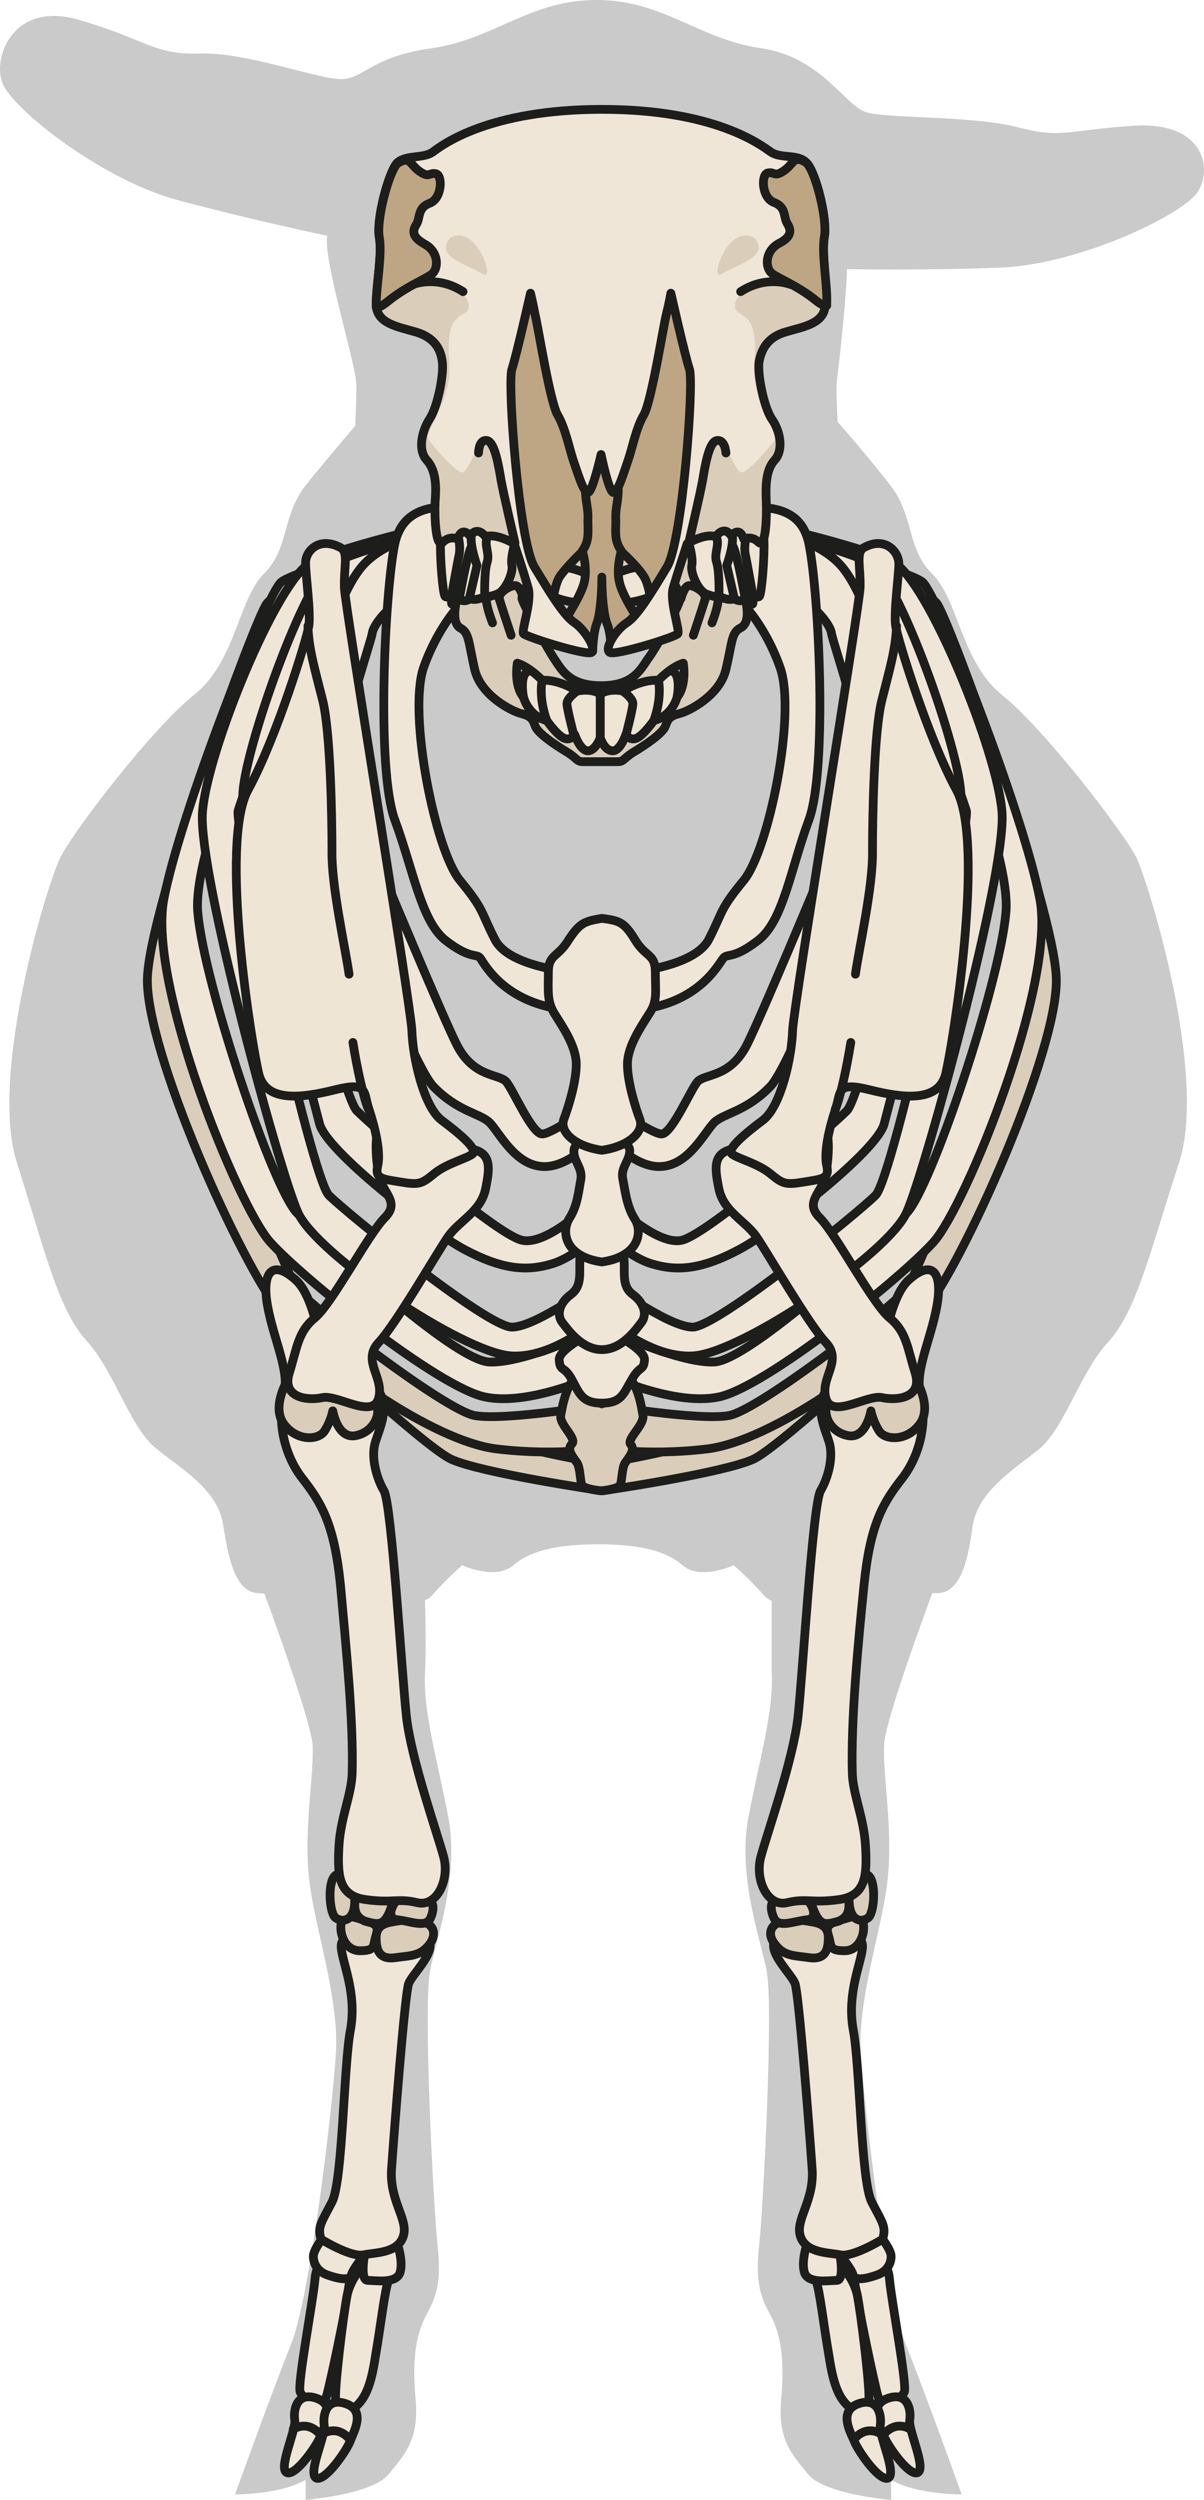 <?xml version="1.0" encoding="utf-8"?>
<!-- Generator: Adobe Illustrator 25.4.1, SVG Export Plug-In . SVG Version: 6.00 Build 0)  -->
<svg version="1.1" id="Camada_1" xmlns="http://www.w3.org/2000/svg" xmlns:xlink="http://www.w3.org/1999/xlink" x="0px" y="0px"
	 width="155.257px" height="322.3px" viewBox="0 0 155.257 322.3" enable-background="new 0 0 155.257 322.3" xml:space="preserve">
<g>
	<path id="changecolor" fill="#CBCACA" d="M146.309,16.2c-9,0.6-9.3,1.7-15.1,0.2c-5.8-1.5-16.6-1.1-19.4-1.9
		c-2.8-0.7-5.8-7.2-13.8-8.3c-8-1.2-12.5-6.2-21.1-6.2s-13.1,5-21.1,6.2c-8,1.1-8.8,3.9-11.7,4c-2.9,0.1-12.3-3.5-18.3-3.3
		s-6.9-1.8-15.5-4.3c-8.6-2.6-11.3,4.8-10,8.1c1.3,3.4,12.9,12.5,22.6,15.1s19.3,4.6,19.3,4.6c-0.6,2.7,3.4,15.7,3.7,18.7
		c0.1,1,0,3.2-0.1,5.8c-2.3,2.7-4.9,5.8-6.5,7.8c-3,4-2,8-5.3,11.3s-3.6,11.3-9,15.6s-15.5,17.5-17.2,20.9
		c-1.7,3.3-9.3,28.2-5.6,39.5c3.6,11.3,5.3,18.9,9,22.9c3.6,4,5.6,11.3,9,13.9c3.3,2.7,8,5.3,8.6,10c0.7,4.6,1.7,8.6,4.6,8.6
		c0.2,0,0.5,0,0.7,0.1c2.7,7.3,6,17,6.2,19.4c0.2,3.9-1.1,10.6-0.5,16.9c0.6,6.3,4,15.7,3.5,23.1s-3.3,31.2-5.8,37.4
		c-2.5,6.2-7.2,19.3-7.2,19.3s6,0,9.1-1.9v2.6c0,0,8.6-0.7,10.7-3.3c2.1-2.6,3.9-4.4,3.5-9.5c-0.5-5.1,0-8.6,1.4-11.1
		c1.4-2.6,1.9-4.4,1.4-9.1c-0.5-4.6-1.9-31.3-0.9-35.5c0.9-4.2,3.7-12.1,2.3-19.5s-3.3-13.7-3-18.8c0.1-1.7,0.1-5.3,0-9.2
		c0.3-0.1,0.6-0.3,0.8-0.5c2-2.3,4-4,4-4s4.3,2,6.6,0c2.3-2,6-2.7,10.9-2.7c5,0,8.6,0.7,10.9,2.7s6.6,0,6.6,0s2,1.7,4,4
		c0.2,0.2,0.5,0.4,0.9,0.6c0,3.9,0,7.4,0,9.1c0.3,5.1-1.6,11.4-3,18.8c-1.4,7.4,1.4,15.3,2.3,19.5c1,4.2-0.4,30.9-0.9,35.5
		c-0.5,4.7,0,6.5,1.4,9.1c1.4,2.5,1.9,6,1.4,11.1c-0.4,5.1,1.4,6.9,3.5,9.5s10.7,3.3,10.7,3.3v-2.6c3.1,1.9,9.1,1.9,9.1,1.9
		s-4.7-13.1-7.2-19.3c-2.5-6.2-5.3-30-5.8-37.4s3-16.9,3.5-23.1c0.6-6.3-0.7-13-0.5-16.9c0.1-2.4,3.5-12.2,6.2-19.5
		c0.2,0,0.4,0,0.6,0c3,0,4-4,4.6-8.6c0.7-4.6,5.3-7.3,8.6-10s5.3-10,9-13.9c3.6-4,5.3-11.6,9-22.9c3.8-11.3-3.9-36.2-5.5-39.5
		c-1.7-3.3-11.9-16.6-17.3-20.9c-5.3-4.3-5.6-12.3-9-15.6c-3.3-3.3-2.3-7.3-5.3-11.3c-1.6-2.1-4.5-5.6-6.9-8.3
		c-0.1-2.4-0.2-4.3-0.1-5.3c0.4-3,1.3-11.6,1.3-14.4c0,0,9.7,0.2,19.8-0.2s23.3-6.7,25.4-9.7
		C156.409,21.8,155.309,15.7,146.309,16.2z"/>
	<g>
		<g>
			<g>
				<g>
					
						<path fill="#DACEBB" stroke="#1D1D1B" stroke-width="1.13" stroke-linecap="round" stroke-linejoin="round" stroke-miterlimit="10" d="
						M78.309,188.8l-0.7,3.4c0,0-15.7-2.3-19.5-4.1c-3.8-1.9-20-17.1-20-17.1l1.8-1.9c0,0,16.2,12.7,18.7,14.2
						C64.009,186.7,78.309,188.8,78.309,188.8z"/>
					
						<path fill="#DACEBB" stroke="#1D1D1B" stroke-width="1.13" stroke-linecap="round" stroke-linejoin="round" stroke-miterlimit="10" d="
						M57.609,67.7c0,0-21.6,7.9-23.2,10.1c-1.6,2.1-15.1,39-15.4,48.3s12.1,37.1,17.3,43.3c5.2,6.2,19.5,16.4,27.7,17.4
						s14.5-0.2,14.5-0.2l-0.9-5.5c0,0-12.5,2.1-16.4,1.4c-3.8-0.7-20.8-13.8-22.8-16.2c-1.9-2.4-15.6-38.3-15.6-42.1
						c0-3.8,13.7-43.1,14.8-45.2c1.1-2.1,19.3-7.2,19.3-7.2L57.609,67.7z"/>
					
						<path fill="#F0E6D7" stroke="#1D1D1B" stroke-width="1.13" stroke-linecap="round" stroke-linejoin="round" stroke-miterlimit="10" d="
						M57.609,67.7c0,0-19.3,5.8-21.3,7.3s-13.1,29.9-15.2,41c-2,11.1,9.6,39.5,13.7,44.1s21.6,18.7,27.7,20s15.5-3.3,15.5-3.3
						l-0.4-5.7c0,0-9.8,4.7-14.5,4.5s-21.6-16-24.8-19.2c-3.2-3.3-12-29.6-12.8-38.7c-0.9-9.1,12.3-38,14-39.5
						c1.8-1.5,17.5-6.3,17.5-6.3L57.609,67.7z"/>
					
						<path fill="#F0E6D7" stroke="#1D1D1B" stroke-width="1.13" stroke-linecap="round" stroke-linejoin="round" stroke-miterlimit="10" d="
						M59.709,66.9c0,0-15.2,3.3-19.6,5.6s-13.4,24.3-14,32.2c-0.6,7.8,9.9,46.3,12.3,51.6c2.3,5.3,21.1,18,27.4,18.5
						s13.1-6.3,13.1-6.3l-1.5-3.5c0,0-8.2,6.1-11.4,6.1s-21.3-14.7-23.6-17s-12.3-47.9-11.7-49.6c0.6-1.8,9-26.8,11.7-28.6
						c2.6-1.8,18.1-5.6,18.1-5.6L59.709,66.9z"/>
					
						<path fill="#F0E6D7" stroke="#1D1D1B" stroke-width="1.13" stroke-linecap="round" stroke-linejoin="round" stroke-miterlimit="10" d="
						M57.609,67.7c-1.1,0.3-11.1,3.3-14.6,4.8s-11.7,24.6-11.7,30.1c0,5.6,9,38.7,9.9,42.3c0.9,3.5,14,13.7,18.7,16.2
						s7.9,2.9,11.4,1.8c3.5-1.1,8.2-5.8,8.2-5.8l-2.3-3c0,0-6.4,6.6-9.9,5.8c-3.5-0.8-19.3-14.7-21.3-16.7s-10.5-37-9.9-40.5
						s6.4-23,9.9-25.3c3.4-2.4,11-5.7,11-5.7L57.609,67.7z"/>
					
						<path fill="#F0E6D7" stroke="#1D1D1B" stroke-width="1.13" stroke-linecap="round" stroke-linejoin="round" stroke-miterlimit="10" d="
						M62.509,67.4c0,0-12.2,0.6-16.2,6.1c-4.1,5.4-7.4,20.8-7,24.9c0.4,4.2,13.4,38.5,16.6,41.7c3.1,3.2,5.9,3.4,7.2,4.6
						c1.3,1.3,3.3,5.6,7,5.7s7.5-4.6,7.5-4.6l-1.1-3.4c0,0-5.3,3.8-6.6,3.8c-1.3,0-3.7-5.6-4.6-6.7c-0.9-1.1-4.1-0.5-6.3-4.6
						c-2.2-4.2-13.6-31.9-14.9-34.8c-1.3-2.9,3.7-17.1,3.9-18.5s3.9-6.5,13.8-8.5L62.509,67.4z"/>
					
						<path fill="#DACEBB" stroke="#1D1D1B" stroke-width="1.13" stroke-linecap="round" stroke-linejoin="round" stroke-miterlimit="10" d="
						M77.009,188.8l0.7,3.4c0,0,15.7-2.3,19.5-4.1c3.8-1.9,20-17.1,20-17.1l-1.8-1.9c0,0-16.2,12.7-18.7,14.2
						C91.209,186.7,77.009,188.8,77.009,188.8z"/>
					
						<path fill="#DACEBB" stroke="#1D1D1B" stroke-width="1.13" stroke-linecap="round" stroke-linejoin="round" stroke-miterlimit="10" d="
						M97.609,67.7c0,0,21.6,7.9,23.2,10.1c1.6,2.1,15.1,39,15.4,48.3c0.3,9.3-12.1,37.1-17.3,43.3c-5.2,6.2-19.5,16.4-27.7,17.4
						s-14.5-0.2-14.5-0.2l0.9-5.5c0,0,12.5,2.1,16.4,1.4c3.8-0.7,20.8-13.8,22.8-16.2c1.9-2.4,15.6-38.3,15.6-42.1
						c0-3.8-13.7-43.1-14.8-45.2c-1.1-2.1-19.3-7.2-19.3-7.2L97.609,67.7z"/>
					
						<path fill="#F0E6D7" stroke="#1D1D1B" stroke-width="1.13" stroke-linecap="round" stroke-linejoin="round" stroke-miterlimit="10" d="
						M97.609,67.7c0,0,19.3,5.8,21.3,7.3s13.1,29.9,15.2,41c2,11.1-9.6,39.5-13.7,44.1s-21.6,18.7-27.7,20s-15.5-3.3-15.5-3.3
						l0.4-5.7c0,0,9.8,4.7,14.5,4.5c4.7-0.3,21.6-16,24.8-19.2c3.2-3.3,12-29.6,12.8-38.7c0.9-9.1-12.3-38-14-39.5
						c-1.8-1.5-17.5-6.3-17.5-6.3L97.609,67.7z"/>
					
						<path fill="#F0E6D7" stroke="#1D1D1B" stroke-width="1.13" stroke-linecap="round" stroke-linejoin="round" stroke-miterlimit="10" d="
						M95.609,66.9c0,0,15.2,3.3,19.6,5.6c4.4,2.3,13.4,24.3,14,32.2c0.6,7.8-9.9,46.3-12.3,51.6c-2.3,5.3-21.1,18-27.4,18.5
						c-6.4,0.5-13.1-6.3-13.1-6.3l1.5-3.5c0,0,8.2,6.1,11.4,6.1c3.2,0,21.3-14.7,23.6-17s12.3-47.9,11.7-49.6
						c-0.6-1.8-9-26.8-11.7-28.6s-18.1-5.6-18.1-5.6L95.609,66.9z"/>
					
						<path fill="#F0E6D7" stroke="#1D1D1B" stroke-width="1.13" stroke-linecap="round" stroke-linejoin="round" stroke-miterlimit="10" d="
						M97.609,67.7c1.2,0.3,11.1,3.3,14.6,4.8s11.7,24.6,11.7,30.1c0,5.6-9,38.7-9.9,42.3c-0.9,3.5-14,13.7-18.7,16.2
						c-4.7,2.5-7.9,2.9-11.4,1.8c-3.5-1.1-8.2-5.8-8.2-5.8l2.3-3c0,0,6.4,6.6,9.9,5.8s19.3-14.7,21.3-16.7s10.5-37,9.9-40.5
						s-6.4-23-9.9-25.3s-11.1-5.6-11.1-5.6L97.609,67.7z"/>
					
						<path fill="#F0E6D7" stroke="#1D1D1B" stroke-width="1.13" stroke-linecap="round" stroke-linejoin="round" stroke-miterlimit="10" d="
						M92.709,67.4c0,0,12.2,0.6,16.2,6.1c4.1,5.4,7.4,20.8,7,24.9c-0.4,4.2-13.4,38.5-16.6,41.7c-3.1,3.2-5.9,3.4-7.2,4.6
						c-1.3,1.3-3.3,5.6-7,5.7s-7.5-4.6-7.5-4.6l1.1-3.4c0,0,5.3,3.8,6.6,3.8c1.3,0,3.7-5.6,4.6-6.7c0.9-1.1,4.1-0.5,6.3-4.6
						c2.2-4.2,13.6-31.9,14.9-34.8s-3.7-17.1-3.9-18.5c-0.2-1.4-3.9-6.5-13.8-8.5L92.709,67.4z"/>
					
						<path fill="#F0E6D7" stroke="#1D1D1B" stroke-width="1.13" stroke-linecap="round" stroke-linejoin="round" stroke-miterlimit="10" d="
						M104.309,70.1c-1.3-6.3-8.2-4.2-10.5-4.9c-2.2-0.6-16.2,2.6-16.2,2.6s-14-3.3-16.2-2.6c-2.2,0.6-9.1-1.5-10.5,4.9
						c-1.3,6.3-2.4,29.1,0,35.6s3.4,13,6.5,15.5c3.2,2.5,4,1.7,4.5,2.3c0.5,0.6,3.2,6.4,12.5,6.8v-4.9c0,0-8.8-0.6-10.6-4.3
						c-1.9-3.7-1.3-3.7-4.5-7.6s-6.7-21.4-4.7-27.4c2.1-6,6.9-12.3,11.4-11.3c4.5,1,4.5,3.1,11.6,3.1s7.1-2.1,11.6-3.1
						s9.3,5.3,11.4,11.3s-1.5,23.5-4.7,27.4s-2.6,3.9-4.5,7.6s-10.6,4.3-10.6,4.3v4.9c9.3-0.4,11.9-6.2,12.5-6.8
						c0.5-0.6,1.3,0.2,4.5-2.3s4.1-9,6.5-15.5C106.709,99.2,105.609,76.4,104.309,70.1z"/>
				</g>
				<g>
					
						<path fill="#DACEBB" stroke="#1D1D1B" stroke-width="1.13" stroke-linecap="round" stroke-linejoin="round" stroke-miterlimit="10" d="
						M82.909,182.5c-0.2-1.2-0.7-4.6-2.5-5.4c-1.7-0.8-2.8,3.9-2.8,3.9s-1.1-4.7-2.8-3.9c-1.7,0.8-2.3,4.2-2.5,5.4s2.2,3,1.4,3.7
						c-0.7,0.7,0.3,1.8,0.7,2.4c0.4,0.6,0.4,2.2,0.6,2.8s2.5,0.8,2.5,0.8s2.3-0.2,2.5-0.8s0.2-2.2,0.6-2.8s1.4-1.7,0.7-2.4
						C80.809,185.5,83.109,183.7,82.909,182.5z"/>
					<g>
						
							<path fill="#F0E6D7" stroke="#1D1D1B" stroke-width="1.13" stroke-linecap="round" stroke-linejoin="round" stroke-miterlimit="10" d="
							M77.609,171.1c0,0-5.6,2.7-5.5,4.2c0.1,1.6,0.6,0.7,1.6,2.5s1.3,3.1,3.9,3.1s2.8-1.3,3.9-3.1c1-1.8,1.5-1,1.6-2.5
							S77.609,171.1,77.609,171.1z"/>
						
							<path fill="#F0E6D7" stroke="#1D1D1B" stroke-width="1.13" stroke-linecap="round" stroke-linejoin="round" stroke-miterlimit="10" d="
							M81.609,166.9c-1.6-1.2-0.9-3-1.2-5.1c-0.2-2.1-2.8-1.8-2.8-1.8s-2.5-0.3-2.8,1.8c-0.2,2.1,0.4,3.9-1.2,5.1
							c-1.6,1.2-1.8,2.7-1.1,3.6c0.7,0.9,2.5,3.5,5.1,3.5s4.4-2.6,5.1-3.5C83.409,169.6,83.209,168.1,81.609,166.9z"/>
						
							<path fill="#F0E6D7" stroke="#1D1D1B" stroke-width="1.13" stroke-linecap="round" stroke-linejoin="round" stroke-miterlimit="10" d="
							M81.809,157.1c-1-1.6-1.2-3.6-1.5-5.1s0.9-2.3,0.9-3.7c-0.1-1.4-3.6-2.5-3.6-2.5s-3.5,1.1-3.6,2.5s1.1,2.2,0.9,3.7
							c-0.3,1.5-0.4,3.4-1.5,5.1c-1,1.6-0.7,4.9,4.2,5.6C82.509,162,82.909,158.7,81.809,157.1z"/>
						
							<path fill="#F0E6D7" stroke="#1D1D1B" stroke-width="1.13" stroke-linecap="round" stroke-linejoin="round" stroke-miterlimit="10" d="
							M84.509,125.4c0-2.5-1.2-1.9-2.6-4.2c-1.4-2.3-2-2.5-4.3-2.8c-2.2,0.4-2.8,0.5-4.3,2.8c-1.4,2.3-2.6,1.8-2.6,4.2
							s-0.2,3.7,0.8,5.3c1,1.6,2.8,4.2,2.8,6.5s-1,5.5-1.6,7.1s1.4,3.5,4.9,4c3.5-0.5,5.5-2.4,4.9-4s-1.6-4.8-1.6-7.1
							s1.8-4.9,2.8-6.5C84.809,129.1,84.509,127.9,84.509,125.4z"/>
					</g>
				</g>
			</g>
			<g>
				
					<path fill="#DACEBB" stroke="#1D1D1B" stroke-width="1.13" stroke-linecap="round" stroke-linejoin="round" stroke-miterlimit="10" d="
					M84.809,64.9c-1.6-0.9-1.9-5.8-1.9-5.8c-1.4-0.7-5.3,1.4-5.3,1.4s-3.9-2.1-5.3-1.4c0,0-0.4,4.9-1.9,5.8
					c-1.6,0.9-5.5,0.4-4.6,1.6s3.5,2.3,3,4.4s-1.9,5.5-0.9,6.3c1.1,0.9,2.5-3.5,4-4c1.6-0.5,5.6,1.6,5.6,1.6s4-2.1,5.6-1.6
					s3,4.9,4,4c1.1-0.9-0.4-4.2-0.9-6.3c-0.5-2.1,2.1-3.2,3-4.4C90.309,65.3,86.409,65.8,84.809,64.9z"/>
				
					<path fill="none" stroke="#1D1D1B" stroke-width="1.13" stroke-linecap="round" stroke-linejoin="round" stroke-miterlimit="10" d="
					M70.009,66.2c0,0,2.5,1.6,3.9-0.9"/>
				
					<path fill="none" stroke="#1D1D1B" stroke-width="1.13" stroke-linecap="round" stroke-linejoin="round" stroke-miterlimit="10" d="
					M87.309,77.2c0,0-2-7.1-2.7-7.7s-1,1.2-2,0s-1.2-3.3-5-3.3s-4,2.1-5,3.3c-1,1.2-1.3-0.6-2,0s-2.7,7.7-2.7,7.7"/>
				
					<path fill="none" stroke="#1D1D1B" stroke-width="1.13" stroke-linecap="round" stroke-linejoin="round" stroke-miterlimit="10" d="
					M85.309,66.2c0,0-2.5,1.6-3.9-0.9"/>
			</g>
		</g>
		<g>
			<g>
				<g>
					<g>
						
							<path fill="#F0E6D7" stroke="#1D1D1B" stroke-width="1.13" stroke-linecap="round" stroke-linejoin="round" stroke-miterlimit="10" d="
							M42.309,290.9c0,0-1.5,0.5-1.7,3s-2.3,13.6-1.9,14.5c0.4,0.9,2.8,2.5,3.4,0.5c0.6-2.1,2.5-11.4,2.7-13
							C45.009,294.1,46.109,291.4,42.309,290.9z"/>
						
							<path fill="#F0E6D7" stroke="#1D1D1B" stroke-width="1.13" stroke-linecap="round" stroke-linejoin="round" stroke-miterlimit="10" d="
							M48.009,291.5c-0.9,0.1-2.6,1.9-3.2,4.2c-0.5,2.3-1.8,13-1.5,13.9s0.9,2,2.3,0.9s2.2-2.7,2.8-6.7c0.7-4,1.2-8.6,1.7-9.8
							C50.609,292.6,49.009,291.4,48.009,291.5z"/>
					</g>
					<g>
						
							<path fill="#F0E6D7" stroke="#1D1D1B" stroke-width="1.13" stroke-linecap="round" stroke-linejoin="round" stroke-miterlimit="10" d="
							M40.809,309.2c-2.6-0.9-3,1.6-2.8,2.8c0.2,1.3-2.2,6.3-1,6.8c1.2,0.4,4-3.7,4.4-4.9C41.809,312.8,43.409,310.1,40.809,309.2z"
							/>
						
							<path fill="none" stroke="#1D1D1B" stroke-width="1.13" stroke-linecap="round" stroke-linejoin="round" stroke-miterlimit="10" d="
							M37.809,313.2c0,0,1.8-1.3,3.5,0.7"/>
					</g>
					<g>
						
							<path fill="#F0E6D7" stroke="#1D1D1B" stroke-width="1.13" stroke-linecap="round" stroke-linejoin="round" stroke-miterlimit="10" d="
							M44.609,309.9c-2.6-0.9-3,1.6-2.8,2.8c0.2,1.3-2.2,6.3-1,6.8c1.2,0.4,4-3.7,4.4-4.9C45.609,313.5,47.209,310.8,44.609,309.9z"
							/>
						
							<path fill="none" stroke="#1D1D1B" stroke-width="1.13" stroke-linecap="round" stroke-linejoin="round" stroke-miterlimit="10" d="
							M41.609,313.8c0,0,1.8-1.3,3.5,0.7"/>
					</g>
					
						<path fill="#F0E6D7" stroke="#1D1D1B" stroke-width="1.13" stroke-linecap="round" stroke-linejoin="round" stroke-miterlimit="10" d="
						M41.509,288.7c0,0-1.1,1.4-1.1,2.2c0,0.8,0.4,1.9,1.8,2.4c1.4,0.5,2.9,0.8,3.1,0c0.2-0.8,1.7-2.6,1.7-2.6s-0.6,3.3,0.4,3.3
						s3.8,0.5,4.2-1.1c0.4-1.5-0.4-3.7-0.4-3.7S44.409,287.3,41.509,288.7z"/>
					
						<path fill="#F0E6D7" stroke="#1D1D1B" stroke-width="1.13" stroke-linecap="round" stroke-linejoin="round" stroke-miterlimit="10" d="
						M48.409,249.8c-2.4,0.2-4.6-0.7-4.4,1.4c0.2,2,2,5.8,1.2,10.4c-0.9,4.6-1,19.6-2.4,22.3c-1.4,2.7-1.9,3.2-1.4,4.8
						c0,0,3.9,2.4,5.5,2c1.5-0.3,4.4-0.2,5.1-2.4c0.7-2.2-1.9-4.6-1.5-8.9c0.3-4.3,1.7-22.5,2.2-23.7s3.2-3.7,2.7-5.3
						C54.909,249,50.709,249.7,48.409,249.8z"/>
					<g>
						
							<path fill="#DACEBB" stroke="#1D1D1B" stroke-width="1.13" stroke-linecap="round" stroke-linejoin="round" stroke-miterlimit="10" d="
							M47.109,247.6c-1.8-0.5-2.7-1-3.1,0.3c-0.3,1.4,0.5,3.6,2.4,3.6s1.7-0.5,2-1.7C48.809,248.6,48.809,248.1,47.109,247.6z"/>
						
							<path fill="#DACEBB" stroke="#1D1D1B" stroke-width="1.13" stroke-linecap="round" stroke-linejoin="round" stroke-miterlimit="10" d="
							M50.509,247.8c-1.2,0.2-2,0.7-2,2s0.2,2.9,2.4,2.6c2.2-0.3,3.4-0.2,4.6-1.9C56.609,248.8,55.609,246.8,50.509,247.8z"/>
						
							<path fill="#DACEBB" stroke="#1D1D1B" stroke-width="1.13" stroke-linecap="round" stroke-linejoin="round" stroke-miterlimit="10" d="
							M52.309,244.3c-1.3,0.1-2.9,3-1.1,3.2c1.8,0.2,3.7,1.1,4.3-0.2S56.309,244,52.309,244.3z"/>
						
							<path fill="#DACEBB" stroke="#1D1D1B" stroke-width="1.13" stroke-linecap="round" stroke-linejoin="round" stroke-miterlimit="10" d="
							M50.609,245.4c0.2-0.7,0.5-1.3-0.8-1.4c-1.3-0.1-4-0.4-4,0.5c0,0.8-0.5,2.5,1.3,3.2C48.909,248.2,49.709,248.4,50.609,245.4z"
							/>
						
							<path fill="#DACEBB" stroke="#1D1D1B" stroke-width="1.13" stroke-linecap="round" stroke-linejoin="round" stroke-miterlimit="10" d="
							M45.709,244.4c-0.1-1.4-1.1-3.2-2.3-2.7s-1,4.7-0.2,5.5C44.009,247.9,46.009,247.9,45.709,244.4z"/>
					</g>
					
						<path fill="#F0E6D7" stroke="#1D1D1B" stroke-width="1.13" stroke-linecap="round" stroke-linejoin="round" stroke-miterlimit="10" d="
						M45.409,228.7c-0.1,2.7-1.5,5.7-1.7,9.3c-0.2,3.7-0.1,6.4,3.4,6.9s4.2-0.2,6.7,0.4c2.5,0.6,4.2-2.9,3.4-5.9s-4.2-12.6-4.8-18.1
						s-1.9-27.4-2.9-29.1c-1-1.7-1.7-4.4-1.1-6.3c0.6-1.9,2.1-5,0-7c-2.1-2.1-4.8,1-5.7-0.2c-1-1.1-1.5-11-4.6-13.7
						c-3-2.7-4.4-1-3.6,3.4s2.9,8.4,2.1,11.4c-0.8,3-0.2,7.4,2.3,10.7c2.5,3.2,4.2,5.9,5,13.9
						C44.609,212.3,45.609,221.9,45.409,228.7z"/>
					
						<path fill="#DACEBB" stroke="#1D1D1B" stroke-width="1.13" stroke-linecap="round" stroke-linejoin="round" stroke-miterlimit="10" d="
						M37.209,177.7c0,0-2.3,3.6-0.6,5.9c1.7,2.3,4.6,2.1,5.3,0.8c0.8-1.3,1-2.5,1-2.5s0.6,3.6,2.9,3.2c2.3-0.4,3.6-2.8,2.5-4.6
						C47.109,178.6,37.209,177.7,37.209,177.7z"/>
					
						<path fill="#F0E6D7" stroke="#1D1D1B" stroke-width="1.13" stroke-linecap="round" stroke-linejoin="round" stroke-miterlimit="10" d="
						M59.209,148c-1.6,0-3.8,2.3-4.4,0c-0.6-2.3-2.4-5.9-4.6-4.6c-2.2,1.4-1.8,5.4-1.4,7.9c0.4,2.5,2.9,3.6,0.8,5.7
						c-2.1,2.1-6.8,11.1-9,12.9c-2.2,1.8-2.3,3.9-3.3,7.1c-1,3.2,2.3,3.6,4.2,3.2c1.9-0.5,6.5,2.8,7.3,0.1s-2.2-4.8,0-7.2
						c2.2-2.3,7.6-11.7,9-13.7s4.2-3.2,4.8-6.1C63.209,150.3,63.609,148,59.209,148z"/>
				</g>
				<g>
					
						<path fill="#EEE5D5" stroke="#1D1D1B" stroke-width="1.13" stroke-linecap="round" stroke-linejoin="round" stroke-miterlimit="10" d="
						M43.909,70.6c1.1,0.6,0.4,2.6,0.5,5.2c0.1,2.5,8.5,53.4,8.7,57c0.1,3.5,1.5,9.8,3.8,11.6c2.4,1.8,4.8,3.8,4,4.4
						c-0.8,0.6-3.3,1.2-4.9,2.5c-1.6,1.3-1.9,1.5-4.3,1.1c-2.4-0.4-3.4-0.4-3-2.1s-0.3-4.8-1.1-7.2c-0.8-2.3,0-3.7-4.4-2.6
						c-4.4,1.1-8.8,1.6-9.8-1.9c-0.9-3.5-5.2-30-1.4-36.8c3.7-6.8,7.5-19.3,7.8-21s-0.4-6.7-0.4-8.1
						C39.309,71.1,41.109,69.1,43.909,70.6z"/>
					
						<path fill="#EEE5D5" stroke="#1D1D1B" stroke-width="1.13" stroke-linecap="round" stroke-linejoin="round" stroke-miterlimit="10" d="
						M47.509,143c-0.6-1.3-1.5-5.4-2-8.6"/>
					
						<path fill="#EEE5D5" stroke="#1D1D1B" stroke-width="1.13" stroke-linecap="round" stroke-linejoin="round" stroke-miterlimit="10" d="
						M45.009,125.6c-0.4-3-2.3-11.4-2.2-15.9c0-4.5-0.2-15.4-1.2-19.4s-1.8-6.6-1.9-9.6"/>
				</g>
			</g>
			<g>
				<g>
					<g>
						
							<path fill="#F0E6D7" stroke="#1D1D1B" stroke-width="1.13" stroke-linecap="round" stroke-linejoin="round" stroke-miterlimit="10" d="
							M113.009,290.9c0,0,1.5,0.5,1.7,3s2.3,13.6,1.9,14.5s-2.8,2.5-3.4,0.5c-0.6-2.1-2.5-11.4-2.7-13
							C110.209,294.1,109.209,291.4,113.009,290.9z"/>
						
							<path fill="#F0E6D7" stroke="#1D1D1B" stroke-width="1.13" stroke-linecap="round" stroke-linejoin="round" stroke-miterlimit="10" d="
							M107.309,291.5c0.9,0.1,2.6,1.9,3.2,4.2c0.5,2.3,1.8,13,1.5,13.9s-0.9,2-2.3,0.9s-2.2-2.7-2.8-6.7c-0.7-4-1.2-8.6-1.7-9.8
							C104.709,292.6,106.309,291.4,107.309,291.5z"/>
					</g>
					<g>
						
							<path fill="#F0E6D7" stroke="#1D1D1B" stroke-width="1.13" stroke-linecap="round" stroke-linejoin="round" stroke-miterlimit="10" d="
							M114.509,309.2c2.6-0.9,3,1.6,2.8,2.8c-0.2,1.3,2.2,6.3,1,6.8c-1.2,0.4-4-3.7-4.4-4.9
							C113.409,312.8,111.909,310.1,114.509,309.2z"/>
						
							<path fill="none" stroke="#1D1D1B" stroke-width="1.13" stroke-linecap="round" stroke-linejoin="round" stroke-miterlimit="10" d="
							M117.409,313.2c0,0-1.8-1.3-3.5,0.7"/>
					</g>
					<g>
						
							<path fill="#F0E6D7" stroke="#1D1D1B" stroke-width="1.13" stroke-linecap="round" stroke-linejoin="round" stroke-miterlimit="10" d="
							M110.709,309.9c2.6-0.9,3,1.6,2.8,2.8c-0.2,1.3,2.2,6.3,1,6.8c-1.2,0.4-4-3.7-4.4-4.9
							C109.609,313.5,108.109,310.8,110.709,309.9z"/>
						
							<path fill="none" stroke="#1D1D1B" stroke-width="1.13" stroke-linecap="round" stroke-linejoin="round" stroke-miterlimit="10" d="
							M113.609,313.8c0,0-1.8-1.3-3.5,0.7"/>
					</g>
					
						<path fill="#F0E6D7" stroke="#1D1D1B" stroke-width="1.13" stroke-linecap="round" stroke-linejoin="round" stroke-miterlimit="10" d="
						M113.809,288.7c0,0,1.1,1.4,1.1,2.2c0,0.8-0.4,1.9-1.8,2.4s-2.9,0.8-3.1,0s-1.7-2.6-1.7-2.6s0.6,3.3-0.4,3.3s-3.8,0.5-4.2-1.1
						c-0.4-1.5,0.4-3.7,0.4-3.7S110.809,287.3,113.809,288.7z"/>
					
						<path fill="#F0E6D7" stroke="#1D1D1B" stroke-width="1.13" stroke-linecap="round" stroke-linejoin="round" stroke-miterlimit="10" d="
						M106.809,249.8c2.4,0.2,4.6-0.7,4.4,1.4c-0.2,2-2,5.8-1.2,10.4c0.9,4.6,1,19.6,2.4,22.3c1.4,2.7,1.9,3.2,1.4,4.8
						c0,0-3.9,2.4-5.5,2c-1.5-0.3-4.4-0.2-5.1-2.4c-0.7-2.2,1.9-4.6,1.5-8.9c-0.3-4.3-1.7-22.5-2.2-23.7s-3.2-3.7-2.7-5.3
						C100.309,249,104.609,249.7,106.809,249.8z"/>
					<g>
						
							<path fill="#DACEBB" stroke="#1D1D1B" stroke-width="1.13" stroke-linecap="round" stroke-linejoin="round" stroke-miterlimit="10" d="
							M108.209,247.6c1.8-0.5,2.7-1,3.1,0.3c0.3,1.4-0.5,3.6-2.4,3.6s-1.7-0.5-2-1.7C106.509,248.6,106.509,248.1,108.209,247.6z"/>
						
							<path fill="#DACEBB" stroke="#1D1D1B" stroke-width="1.13" stroke-linecap="round" stroke-linejoin="round" stroke-miterlimit="10" d="
							M104.809,247.8c1.2,0.2,2,0.7,2,2s-0.2,2.9-2.4,2.6c-2.2-0.3-3.4-0.2-4.6-1.9C98.609,248.8,99.709,246.8,104.809,247.8z"/>
						
							<path fill="#DACEBB" stroke="#1D1D1B" stroke-width="1.13" stroke-linecap="round" stroke-linejoin="round" stroke-miterlimit="10" d="
							M103.009,244.3c1.3,0.1,2.9,3,1.1,3.2s-3.7,1.1-4.3-0.2C99.209,246,98.909,244,103.009,244.3z"/>
						
							<path fill="#DACEBB" stroke="#1D1D1B" stroke-width="1.13" stroke-linecap="round" stroke-linejoin="round" stroke-miterlimit="10" d="
							M104.609,245.4c-0.2-0.7-0.5-1.3,0.8-1.4c1.3-0.1,4-0.4,4,0.5c0,0.8,0.5,2.5-1.3,3.2
							C106.309,248.2,105.609,248.4,104.609,245.4z"/>
						
							<path fill="#DACEBB" stroke="#1D1D1B" stroke-width="1.13" stroke-linecap="round" stroke-linejoin="round" stroke-miterlimit="10" d="
							M109.509,244.4c0.1-1.4,1.1-3.2,2.3-2.7c1.2,0.5,1,4.7,0.2,5.5C111.209,247.9,109.309,247.9,109.509,244.4z"/>
					</g>
					
						<path fill="#F0E6D7" stroke="#1D1D1B" stroke-width="1.13" stroke-linecap="round" stroke-linejoin="round" stroke-miterlimit="10" d="
						M109.909,228.7c0.1,2.7,1.5,5.7,1.7,9.3c0.2,3.7,0.1,6.4-3.4,6.9s-4.2-0.2-6.7,0.4c-2.5,0.6-4.2-2.9-3.4-5.9
						c0.8-3,4.2-12.6,4.8-18.1c0.6-5.5,1.9-27.4,2.9-29.1c1-1.7,1.7-4.4,1.1-6.3c-0.6-1.9-2.1-5,0-7c2.1-2.1,4.8,1,5.7-0.2
						c1-1.1,1.5-11,4.6-13.7c3-2.7,4.4-1,3.6,3.4s-2.9,8.4-2.1,11.4s0.2,7.4-2.3,10.7c-2.5,3.2-4.2,5.9-5,13.9
						C110.609,212.3,109.709,221.9,109.909,228.7z"/>
					
						<path fill="#DACEBB" stroke="#1D1D1B" stroke-width="1.13" stroke-linecap="round" stroke-linejoin="round" stroke-miterlimit="10" d="
						M118.009,177.7c0,0,2.3,3.6,0.6,5.9c-1.7,2.3-4.6,2.1-5.3,0.8c-0.8-1.3-1-2.5-1-2.5s-0.6,3.6-2.9,3.2c-2.3-0.4-3.6-2.8-2.5-4.6
						S118.009,177.7,118.009,177.7z"/>
					
						<path fill="#F0E6D7" stroke="#1D1D1B" stroke-width="1.13" stroke-linecap="round" stroke-linejoin="round" stroke-miterlimit="10" d="
						M96.109,148c1.6,0,3.8,2.3,4.4,0s2.4-5.9,4.6-4.6c2.2,1.4,1.8,5.4,1.4,7.9s-2.9,3.6-0.8,5.7s6.8,11.1,9,12.9
						c2.2,1.8,2.3,3.9,3.3,7.1s-2.3,3.6-4.2,3.2c-1.9-0.5-6.5,2.8-7.3,0.1s2.2-4.8,0-7.2c-2.2-2.3-7.6-11.7-9-13.7s-4.2-3.2-4.8-6.1
						C92.109,150.3,91.709,148,96.109,148z"/>
				</g>
				<g>
					
						<path fill="#EEE5D5" stroke="#1D1D1B" stroke-width="1.13" stroke-linecap="round" stroke-linejoin="round" stroke-miterlimit="10" d="
						M111.409,70.6c-1.1,0.6-0.4,2.6-0.5,5.2c-0.1,2.5-8.5,53.4-8.7,57c-0.1,3.5-1.5,9.8-3.8,11.6c-2.4,1.8-4.8,3.8-4,4.4
						c0.8,0.6,3.3,1.2,4.9,2.5s1.9,1.5,4.3,1.1s3.4-0.4,3-2.1s0.3-4.8,1.1-7.2c0.8-2.3,0-3.7,4.4-2.6c4.4,1.1,8.8,1.6,9.8-1.9
						c0.9-3.5,5.2-30,1.4-36.8c-3.7-6.8-7.5-19.3-7.8-21s0.4-6.7,0.4-8.1C115.909,71.1,114.109,69.1,111.409,70.6z"/>
					
						<path fill="#EEE5D5" stroke="#1D1D1B" stroke-width="1.13" stroke-linecap="round" stroke-linejoin="round" stroke-miterlimit="10" d="
						M107.709,143c0.6-1.3,1.5-5.4,2-8.6"/>
					
						<path fill="#EEE5D5" stroke="#1D1D1B" stroke-width="1.13" stroke-linecap="round" stroke-linejoin="round" stroke-miterlimit="10" d="
						M110.309,125.6c0.4-3,2.3-11.4,2.2-15.9c0-4.5,0.2-15.4,1.2-19.4s1.8-6.6,1.9-9.6"/>
				</g>
			</g>
		</g>
		<g>
			<g>
				<path fill="#DACEBB" d="M96.009,76.7c-0.4-1.8-3.2-9.5-3.2-9.5l-4.3,0.8c0,0-0.8,4.3-2.2,6.3c0,0,1.5,2,1.4,2.9
					s-3.1,6.4-4.2,7.8c-1,1.5-2,3.4-6,3.4s-5-1.9-6-3.4s-4-7-4.2-7.8c-0.1-0.9,1.4-2.9,1.4-2.9c-1.4-2-2.2-6.3-2.2-6.3l-4.3-0.8
					c0,0-2.8,7.7-3.2,9.5s-0.7,3.7,0.4,4.3c1.1,0.6,1,1.8,1.8,5.3c0.8,3.4,4.8,5.4,6,5.7c1.2,0.3,1.5,0.7,1.8,1.6s2.5,2.4,4,3.3
					s1.3,1.3,2.2,1.3s2.2,0,2.2,0s1.3,0,2.2,0c0.9,0,0.7-0.4,2.2-1.3s3.7-2.4,4-3.3s0.6-1.3,1.8-1.6c1.2-0.3,5.2-2.3,6-5.7
					c0.8-3.4,0.7-4.7,1.8-5.3C96.709,80.4,96.409,78.5,96.009,76.7z"/>
				
					<path fill="none" stroke="#1D1D1B" stroke-width="1.13" stroke-linecap="round" stroke-linejoin="round" stroke-miterlimit="10" d="
					M87.809,77.2c0,0,0.4-1.6,1-1.7s2.4,0.9,2.1,1.8c-0.3,1-1.5,4.6-1.5,4.6"/>
				
					<path fill="none" stroke="#1D1D1B" stroke-width="1.13" stroke-linecap="round" stroke-linejoin="round" stroke-miterlimit="10" d="
					M90.909,77.3c0,0,0.3-1.4,1.4-1c0.8,0.3-0.1,3-0.5,4"/>
				
					<path fill="none" stroke="#1D1D1B" stroke-width="1.13" stroke-linecap="round" stroke-linejoin="round" stroke-miterlimit="10" d="
					M96.009,76.7c-0.4-1.8-3.2-9.5-3.2-9.5l-4.3,0.8c0,0-0.8,4.3-2.2,6.3c0,0,1.5,2,1.4,2.9s-3.1,6.4-4.2,7.8c-1,1.5-2,3.4-6,3.4
					s-5-1.9-6-3.4s-4-7-4.2-7.8c-0.1-0.9,1.4-2.9,1.4-2.9c-1.4-2-2.2-6.3-2.2-6.3l-4.3-0.8c0,0-2.8,7.7-3.2,9.5s-0.7,3.7,0.4,4.3
					c1.1,0.6,1,1.8,1.8,5.3c0.8,3.4,4.8,5.4,6,5.7c1.2,0.3,1.5,0.7,1.8,1.6s2.5,2.4,4,3.3s1.3,1.3,2.2,1.3c0.9,0,2.2,0,2.2,0
					s1.3,0,2.2,0c0.9,0,0.7-0.4,2.2-1.3s3.7-2.4,4-3.3s0.6-1.3,1.8-1.6c1.2-0.3,5.2-2.3,6-5.7c0.8-3.4,0.7-4.7,1.8-5.3
					C96.709,80.4,96.409,78.5,96.009,76.7z"/>
				
					<path fill="none" stroke="#1D1D1B" stroke-width="1.13" stroke-linecap="round" stroke-linejoin="round" stroke-miterlimit="10" d="
					M67.509,77.2c0,0-0.4-1.6-1-1.7s-2.4,0.9-2.1,1.8c0.3,1,1.5,4.6,1.5,4.6"/>
				
					<path fill="none" stroke="#1D1D1B" stroke-width="1.13" stroke-linecap="round" stroke-linejoin="round" stroke-miterlimit="10" d="
					M64.409,77.3c0,0-0.3-1.4-1.4-1c-0.8,0.3,0.1,3,0.5,4"/>
			</g>
			<g>
				
					<path fill="#EEE5D5" stroke="#1D1D1B" stroke-width="1.13" stroke-linecap="round" stroke-linejoin="round" stroke-miterlimit="10" d="
					M62.509,76.9c0,0-1,0.6-1.9,0.3c0,0-0.6,0.5-1.3,0.1c0,0-0.8,0.6-1,0.6s0-1,0-1s-0.7,0.2-0.9,0c-0.3-0.2-0.7-5.1-0.6-7.3l2-2.5
					l4.8,0.4l0.6,2.7C64.109,70.3,63.409,76.2,62.509,76.9z"/>
				
					<path fill="#EEE5D5" stroke="#1D1D1B" stroke-width="1.13" stroke-linecap="round" stroke-linejoin="round" stroke-miterlimit="10" d="
					M66.409,70c0,0-0.6,1.9-0.4,2.9c0.2,0.9-0.8,3.3-1.9,3.7c-1.1,0.4-1.6,0.4-1.6,0.4s-0.1-3.3,0.3-4.5c0.4-1.2-0.5-2.3,0.1-3.4
					C62.809,69,64.409,68.3,66.409,70z"/>
				
					<path fill="none" stroke="#1D1D1B" stroke-width="1.13" stroke-linecap="round" stroke-linejoin="round" stroke-miterlimit="10" d="
					M60.509,77.2l1-4.3c0,0-1-2.7-0.7-4"/>
				
					<path fill="none" stroke="#1D1D1B" stroke-width="1.13" stroke-linecap="round" stroke-linejoin="round" stroke-miterlimit="10" d="
					M59.209,77.3c0,0,1-5.8,1.6-6.9"/>
				
					<path fill="none" stroke="#1D1D1B" stroke-width="1.13" stroke-linecap="round" stroke-linejoin="round" stroke-miterlimit="10" d="
					M58.209,76.9c0,0,0.8-4.5,1-5.4c0.2-1-0.1-2.2-0.1-2.2"/>
			</g>
			<g>
				
					<path fill="#EEE5D5" stroke="#1D1D1B" stroke-width="1.13" stroke-linecap="round" stroke-linejoin="round" stroke-miterlimit="10" d="
					M92.809,76.9c0,0,1,0.6,1.9,0.3c0,0,0.6,0.5,1.3,0.1c0,0,0.8,0.6,1,0.6s0-1,0-1s0.7,0.2,0.9,0c0.3-0.2,0.7-5.1,0.6-7.3l-2-2.5
					l-4.8,0.4l-0.6,2.7C91.209,70.3,91.809,76.2,92.809,76.9z"/>
				
					<path fill="#EEE5D5" stroke="#1D1D1B" stroke-width="1.13" stroke-linecap="round" stroke-linejoin="round" stroke-miterlimit="10" d="
					M88.809,70c0,0,0.6,1.9,0.4,2.9c-0.2,0.9,0.8,3.3,1.9,3.7c1.1,0.4,1.6,0.4,1.6,0.4s0.1-3.3-0.3-4.5s0.5-2.3-0.1-3.4
					C92.509,69,90.809,68.3,88.809,70z"/>
				
					<path fill="none" stroke="#1D1D1B" stroke-width="1.13" stroke-linecap="round" stroke-linejoin="round" stroke-miterlimit="10" d="
					M94.709,77.2l-1-4.3c0,0,1-2.7,0.7-4"/>
				
					<path fill="none" stroke="#1D1D1B" stroke-width="1.13" stroke-linecap="round" stroke-linejoin="round" stroke-miterlimit="10" d="
					M96.109,77.3c0,0-1-5.8-1.6-6.9"/>
				
					<path fill="none" stroke="#1D1D1B" stroke-width="1.13" stroke-linecap="round" stroke-linejoin="round" stroke-miterlimit="10" d="
					M97.109,76.9c0,0-0.8-4.5-1-5.4c-0.2-1,0.1-2.2,0.1-2.2"/>
			</g>
			<g>
				
					<path fill="#BEA684" stroke="#1D1D1B" stroke-width="1.13" stroke-linecap="round" stroke-linejoin="round" stroke-miterlimit="10" d="
					M87.309,31.1l-6.2,10l-1.1,1.7h-2.4h-2.4l-1.1-1.7l-6.2-10c0,0-3.8,13.6-3.6,18.6c0.2,5,1.5,15.8,2.4,18.3s2.4,8.7,2.4,8.7
					l1.9,3c0,0,0.3-4.1,1.2-5.4c0.9-1.3,2.9-3.2,2.9-3.2s0.7,2.2,0.2,4.1s-3,5.6-3,5.6l4.1,3.2c0,0,0.1-2.4,0.5-3.5
					c0.5-1.2,0.7-4,0.7-6.1c0,2.1,0.2,4.9,0.7,6.1s0.5,3.5,0.5,3.5l4.1-3.2c0,0-2.5-3.6-3-5.6c-0.5-1.9,0.2-4.1,0.2-4.1
					s2.1,1.9,2.9,3.2c0.9,1.3,1.2,5.4,1.2,5.4l1.9-3c0,0,1.5-6.2,2.4-8.7s2.2-13.2,2.4-18.3C91.109,44.7,87.309,31.1,87.309,31.1z"
					/>
				
					<path fill="none" stroke="#1D1D1B" stroke-width="1.13" stroke-linecap="round" stroke-linejoin="round" stroke-miterlimit="10" d="
					M80.109,71c-0.9-1.3-0.7-2.3-0.7-3.9c-0.1-1.7,0.4-2.5,0.3-4.5c0,0-0.2-2.6,0-4.3s0.3-15.5,0.3-15.5"/>
				
					<path fill="none" stroke="#1D1D1B" stroke-width="1.13" stroke-linecap="round" stroke-linejoin="round" stroke-miterlimit="10" d="
					M75.109,71c0.9-1.3,0.7-2.3,0.7-3.9c0.1-1.7-0.4-2.5-0.3-4.5c0,0,0.2-2.6,0-4.3s-0.3-15.5-0.3-15.5"/>
			</g>
			<g>
				<path fill="#F0E6D7" d="M106.309,30.5c0.4-2.2-1.1-8.3-2.3-9.5c-1.1-1.2-3.3-0.5-4.6-1.4c-1.3-0.9-7.2-5.5-21.8-5.5
					s-20.6,4.6-21.8,5.5c-1.3,0.9-3.4,0.3-4.6,1.4c-1.1,1.2-2.7,7.2-2.3,9.5s-0.4,6.2-0.4,8.7s2.7,2.9,5.1,3.6
					c2.4,0.7,3.2,2.2,3.4,3.7c0.3,1.4-0.5,5.8-1.6,7.5s-1.5,4.1-0.4,5.3s1.3,3,1.1,5.3c-0.1,2.2,0.1,6.2,1,5.3
					c0.9-0.9,1.9-0.4,1.9-0.4c0.6-1.8,1.6-0.4,1.6-0.4c1-1.4,2,0.1,2,0.1c1.4-0.5,3.7,0.9,3.7,0.9s1.3,3.9,1.8,5.7
					c0.5,1.7-0.9,5.5-0.6,5.9s8.2,2.9,8.8,2.4c0.6-0.5-0.9-2.9-2.2-3.8c-1.4-0.9-3.2-3.9-5.2-7.2c-2-3.3-3.5-23.7-2.9-25.5
					s2.4-9.8,2.4-9.8s0.3,1.2,0.6,2.8c0.4,1.6,1.9,11.2,2.9,12.9s1.5,4.3,2,5.8c0.5,1.4,1.3,4.2,1.9,4.2s1.7-4.9,1.7-4.9
					s1,4.9,1.6,4.9s1.4-2.8,1.9-4.2s1-4.1,2-5.8s2.5-11.3,2.9-12.9c0.4-1.6,0.6-2.8,0.6-2.8s1.8,8,2.4,9.8s-0.9,22.2-2.9,25.5
					c-2,3.3-3.8,6.3-5.2,7.2c-1.4,0.9-2.9,3.3-2.2,3.8c0.6,0.5,8.6-2,8.8-2.4c0.3-0.4-1.1-4.2-0.6-5.9c0.5-1.7,1.8-5.7,1.8-5.7
					s2.3-1.4,3.7-0.9c0,0,1-1.6,2-0.1c0,0,1-1.4,1.6,0.4c0,0,1-0.5,1.9,0.4s1.1-3,1-5.3c-0.1-2.2,0-4.1,1.1-5.3s0.8-3.6-0.4-5.3
					c-1.1-1.7-1.9-6.1-1.6-7.5s1-3,3.4-3.7s5.1-1.1,5.1-3.6C106.709,36.7,105.909,32.7,106.309,30.5z"/>
				<path fill="#DACEBB" d="M62.809,56.7c-1.3,0-2.4,4.4-3.3,4.2c-0.9-0.2-3.7-3.4-4.2-4.2s1.2-2.9,2.2-6.1c1-3.2,0-4.6,0.5-7.6
					s2.7-2.1,2.4-3.8c-0.2-1.7-3.4-3.1-6.1-2.9c-1.4,0.1-3.7,1.5-5.7,2.8v0.1c0,2.5,2.7,2.9,5.1,3.6c2.4,0.7,3.2,2.2,3.4,3.7
					c0.3,1.4-0.5,5.8-1.6,7.5s-1.5,4.1-0.4,5.3s1.3,3,1.1,5.3c-0.1,2.2,0.1,6.2,1,5.3c0.9-0.9,1.9-0.4,1.9-0.4
					c0.6-1.8,1.6-0.4,1.6-0.4c1-1.4,2,0.1,2,0.1c1.2-0.5,3.2,0.6,3.6,0.9C65.309,64.6,63.709,56.8,62.809,56.7z"/>
				<path fill="#DACEBB" d="M59.909,30.5c-1.4-0.5-2.5,0.3-2.4,1.6s3.2,2.3,4.7,3.2C63.709,36.3,62.209,31.3,59.909,30.5z"/>
				<path fill="#DACEBB" d="M92.409,56.7c1.3,0,2.4,4.4,3.3,4.2s3.7-3.4,4.2-4.2s-1.2-2.9-2.2-6.1c-1-3.2,0-4.6-0.5-7.6
					s-2.7-2.1-2.4-3.8c0.2-1.7,3.4-3.1,6.1-2.9c1.4,0.1,3.7,1.5,5.7,2.8v0.1c0,2.5-2.7,2.9-5.1,3.6c-2.4,0.7-3.2,2.2-3.4,3.7
					c-0.3,1.4,0.5,5.8,1.6,7.5s1.5,4.1,0.4,5.3s-1.3,3-1.1,5.3c0.1,2.2-0.1,6.2-1,5.3c-0.9-0.9-1.9-0.4-1.9-0.4
					c-0.6-1.8-1.6-0.4-1.6-0.4c-1-1.4-2,0.1-2,0.1c-1.2-0.5-3.2,0.6-3.6,0.9C89.909,64.6,91.609,56.8,92.409,56.7z"/>
				<path fill="#DACEBB" d="M95.409,30.5c1.4-0.5,2.5,0.3,2.4,1.6s-3.2,2.3-4.7,3.2C91.609,36.3,93.109,31.3,95.409,30.5z"/>
				
					<path fill="none" stroke="#1D1D1B" stroke-width="1.13" stroke-linecap="round" stroke-linejoin="round" stroke-miterlimit="10" d="
					M88.809,70c0,0,1.5-6.4,1.8-8.1c0.3-1.8,0.8-4.9,1.8-5.1c1.1-0.2,1.2,1.6,1.2,1.6"/>
				
					<path fill="none" stroke="#1D1D1B" stroke-width="1.13" stroke-linecap="round" stroke-linejoin="round" stroke-miterlimit="10" d="
					M102.009,36.7c0,0-3.1-1.3-6.5,0.9"/>
				
					<path fill="none" stroke="#1D1D1B" stroke-width="1.13" stroke-linecap="round" stroke-linejoin="round" stroke-miterlimit="10" d="
					M106.309,30.5c0.4-2.2-1.1-8.3-2.3-9.5c-1.1-1.2-3.3-0.5-4.6-1.4c-1.3-0.9-7.2-5.5-21.8-5.5s-20.6,4.6-21.8,5.5
					c-1.3,0.9-3.4,0.3-4.6,1.4c-1.1,1.2-2.7,7.2-2.3,9.5s-0.4,6.2-0.4,8.7s2.7,2.9,5.1,3.6c2.4,0.7,3.2,2.2,3.4,3.7
					c0.3,1.4-0.5,5.8-1.6,7.5s-1.5,4.1-0.4,5.3s1.3,3,1.1,5.3c-0.1,2.2,0.1,6.2,1,5.3c0.9-0.9,1.9-0.4,1.9-0.4
					c0.6-1.8,1.6-0.4,1.6-0.4c1-1.4,2,0.1,2,0.1c1.4-0.5,3.7,0.9,3.7,0.9s1.3,3.9,1.8,5.7c0.5,1.7-0.9,5.5-0.6,5.9s8.2,2.9,8.8,2.4
					c0.6-0.5-0.9-2.9-2.2-3.8c-1.4-0.9-3.2-3.9-5.2-7.2c-2-3.3-3.5-23.7-2.9-25.5s2.4-9.8,2.4-9.8s0.3,1.2,0.6,2.8
					c0.4,1.6,1.9,11.2,2.9,12.9s1.5,4.3,2,5.8c0.5,1.4,1.3,4.2,1.9,4.2s1.7-4.9,1.7-4.9s1,4.9,1.6,4.9s1.4-2.8,1.9-4.2s1-4.1,2-5.8
					s2.5-11.3,2.9-12.9c0.4-1.6,0.6-2.8,0.6-2.8s1.8,8,2.4,9.8s-0.9,22.2-2.9,25.5c-2,3.3-3.8,6.3-5.2,7.2c-1.4,0.9-2.9,3.3-2.2,3.8
					c0.6,0.5,8.6-2,8.8-2.4c0.3-0.4-1.1-4.2-0.6-5.9c0.5-1.7,1.8-5.7,1.8-5.7s2.3-1.4,3.7-0.9c0,0,1-1.6,2-0.1c0,0,1-1.4,1.6,0.4
					c0,0,1-0.5,1.9,0.4s1.1-3,1-5.3c-0.1-2.2,0-4.1,1.1-5.3s0.8-3.6-0.4-5.3c-1.1-1.7-1.9-6.1-1.6-7.5s1-3,3.4-3.7s5.1-1.1,5.1-3.6
					C106.709,36.7,105.909,32.7,106.309,30.5z"/>
				
					<path fill="none" stroke="#1D1D1B" stroke-width="1.13" stroke-linecap="round" stroke-linejoin="round" stroke-miterlimit="10" d="
					M66.409,70c0,0-1.5-6.4-1.8-8.1c-0.3-1.8-0.8-4.9-1.8-5.1c-1.1-0.2-1.1,1.6-1.1,1.6"/>
				
					<path fill="none" stroke="#1D1D1B" stroke-width="1.13" stroke-linecap="round" stroke-linejoin="round" stroke-miterlimit="10" d="
					M53.209,36.7c0,0,3.1-1.3,6.5,0.9"/>
				
					<path fill="#BEA684" stroke="#1D1D1B" stroke-width="1.13" stroke-linecap="round" stroke-linejoin="round" stroke-miterlimit="10" d="
					M106.309,30.5c0.4-2.2-1.1-8.3-2.3-9.5l0,0l0,0c-1.7-1.1-1.6,0.1-2.9,1s-1.2,0.1-2.1,0.3c-0.9,0.2-0.8,3.2,0.8,3.8
					c1.6,0.6,1.2,1.9,1.7,2.7c0.5,0.8,0.7,1.7-1.1,2.6c-1.8,1-1.8,3.2-0.8,3.9s3.1,1.5,5.3,3.2c1.2,1,1.6,1,1.7,0.9
					c0-0.1,0-0.2,0-0.3C106.709,36.7,105.909,32.7,106.309,30.5z"/>
				
					<path fill="#BEA684" stroke="#1D1D1B" stroke-width="1.13" stroke-linecap="round" stroke-linejoin="round" stroke-miterlimit="10" d="
					M55.609,35.4c1-0.7,1-2.9-0.8-3.9c-1.8-1-1.6-1.8-1.1-2.6c0.5-0.8,0.1-2.1,1.7-2.7c1.6-0.6,1.7-3.6,0.8-3.8
					c-0.9-0.2-0.8,0.6-2.1-0.3s-1.2-2.1-2.9-1l0,0c-1.1,1.2-2.7,7.2-2.3,9.5s-0.4,6.2-0.4,8.7c0,0.1,0,0.2,0,0.3
					c0.1,0.1,0.5,0.1,1.7-0.9C52.509,36.9,54.609,36.1,55.609,35.4z"/>
			</g>
			<g>
				<g>
					
						<path fill="#EEE5D5" stroke="#1D1D1B" stroke-width="1.13" stroke-linecap="round" stroke-linejoin="round" stroke-miterlimit="10" d="
						M69.909,87.7c0,0-1.6-1.7-3.2-2.2c0,0-0.5,2.8,0.8,4.4c0,0,0.6,2.4,3,3c0,0,1.4,2,2.3,2.3c0.8,0.3,1.3-0.5,1.3-0.5
						s0.7,2.1,1.7,2.1s1.6-1.7,1.6-1.7v-5.6c0,0-0.9-0.8-3-0.4C74.409,89.1,72.209,87.6,69.909,87.7z"/>
					
						<path fill="none" stroke="#1D1D1B" stroke-width="1.13" stroke-linecap="round" stroke-linejoin="round" stroke-miterlimit="10" d="
						M69.909,87.7c0,0-0.5,2.2,0.6,5.2"/>
					
						<path fill="none" stroke="#1D1D1B" stroke-width="1.13" stroke-linecap="round" stroke-linejoin="round" stroke-miterlimit="10" d="
						M74.409,89.1c0,0-1.3,0.9-1.3,1.6s0.9,4.1,0.9,4.1"/>
					
						<path fill="none" stroke="#1D1D1B" stroke-width="1.13" stroke-linecap="round" stroke-linejoin="round" stroke-miterlimit="10" d="
						M67.509,89.9c0,0-0.7-3.5,1-3.4"/>
				</g>
				<g>
					
						<path fill="#EEE5D5" stroke="#1D1D1B" stroke-width="1.13" stroke-linecap="round" stroke-linejoin="round" stroke-miterlimit="10" d="
						M84.909,87.7c0,0,1.6-1.7,3.2-2.2c0,0,0.5,2.8-0.8,4.4c0,0-0.6,2.4-3,3c0,0-1.4,2-2.3,2.3c-0.8,0.3-1.3-0.5-1.3-0.5
						s-0.7,2.1-1.7,2.1c-1.1,0-1.6-1.7-1.6-1.7v-5.6c0,0,0.9-0.8,3-0.4C80.309,89.1,82.509,87.6,84.909,87.7z"/>
					
						<path fill="none" stroke="#1D1D1B" stroke-width="1.13" stroke-linecap="round" stroke-linejoin="round" stroke-miterlimit="10" d="
						M84.909,87.7c0,0,0.5,2.2-0.6,5.2"/>
					
						<path fill="none" stroke="#1D1D1B" stroke-width="1.13" stroke-linecap="round" stroke-linejoin="round" stroke-miterlimit="10" d="
						M80.309,89.1c0,0,1.3,0.9,1.3,1.6s-0.9,4.1-0.9,4.1"/>
					
						<path fill="none" stroke="#1D1D1B" stroke-width="1.13" stroke-linecap="round" stroke-linejoin="round" stroke-miterlimit="10" d="
						M87.309,89.9c0,0,0.7-3.5-1-3.4"/>
				</g>
			</g>
		</g>
	</g>
</g>
</svg>
